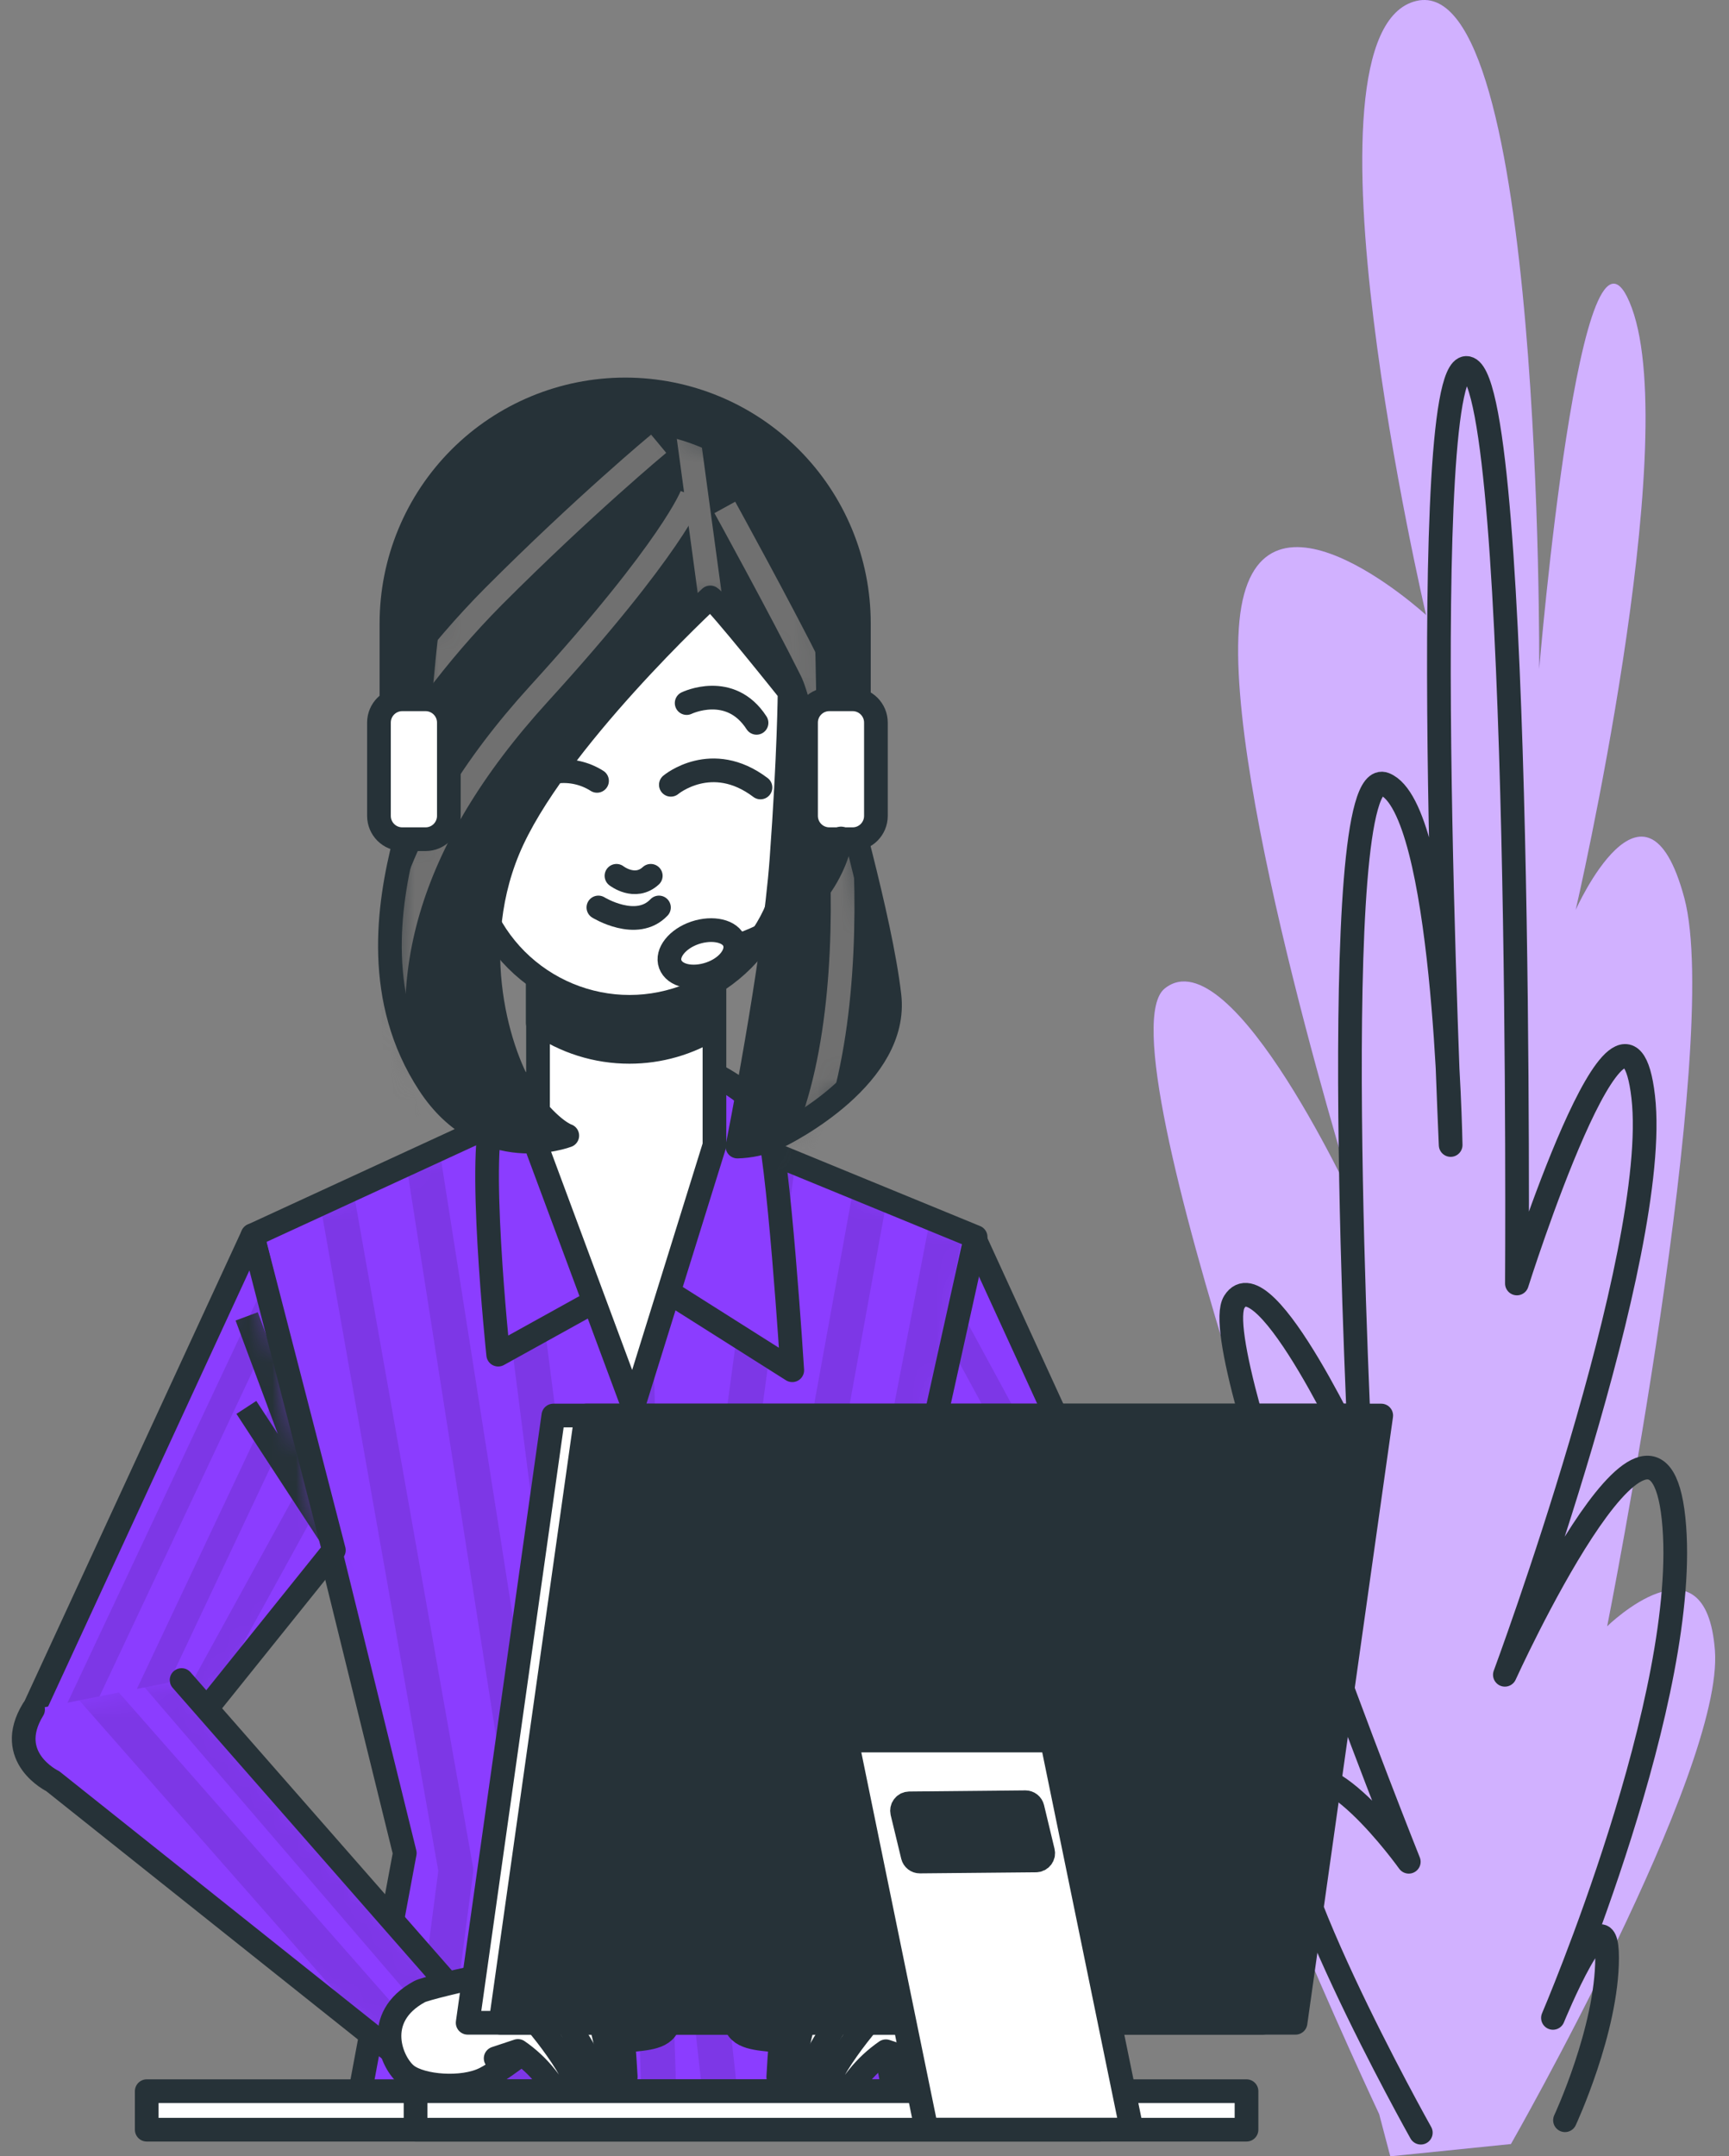 <svg width="73" height="91" viewBox="0 0 73 91" fill="none" xmlns="http://www.w3.org/2000/svg">
<rect x="0" y="0" width="73" height="91" fill="#808080" stroke="none"/>
<g id="Group 434">
<g id="freepik--Plants--inject-419">
<path id="Vector" d="M58.231 89.222C58.231 89.222 50.004 71.692 51.791 71.187C53.579 70.682 57.327 73.473 57.327 73.473C57.327 73.473 46.329 44.002 49.176 41.716C52.024 39.43 57.34 51.129 57.34 51.129C57.34 51.129 51.662 33.077 52.33 26.209C52.998 19.341 60.211 25.956 60.211 25.956C60.211 25.956 54.433 1.313 59.799 0.04C65.165 -1.233 64.986 28.239 64.986 28.239C64.986 28.239 66.746 7.15 68.896 12.995C71.046 18.839 66.527 38.4 66.527 38.4C66.527 38.4 69.474 31.794 71.112 37.891C72.75 43.988 67.856 68.632 67.856 68.632C67.856 68.632 72.016 64.569 72.405 69.649C72.794 74.729 63.793 90.482 63.793 90.482L58.699 91L58.231 89.222Z" fill="#8B3DFF"/>
<path id="Vector_2" opacity="0.6" d="M58.231 89.222C58.231 89.222 50.004 71.692 51.791 71.187C53.579 70.682 57.327 73.473 57.327 73.473C57.327 73.473 46.329 44.002 49.176 41.716C52.024 39.43 57.34 51.129 57.34 51.129C57.34 51.129 51.662 33.077 52.33 26.209C52.998 19.341 60.211 25.956 60.211 25.956C60.211 25.956 54.433 1.313 59.799 0.04C65.165 -1.233 64.986 28.239 64.986 28.239C64.986 28.239 66.746 7.15 68.896 12.995C71.046 18.839 66.527 38.4 66.527 38.4C66.527 38.4 69.474 31.794 71.112 37.891C72.75 43.988 67.856 68.632 67.856 68.632C67.856 68.632 72.016 64.569 72.405 69.649C72.794 74.729 63.793 90.482 63.793 90.482L58.699 91L58.231 89.222Z" fill="white"/>
<path id="Vector_3" d="M59.988 90.003C59.988 90.003 53.13 77.809 54.4 75.52C55.669 73.231 59.48 78.57 59.48 78.57C59.48 78.57 50.841 56.973 52.114 54.943C53.386 52.913 57.45 61.804 57.45 61.804C57.45 61.804 55.925 32.08 58.463 33.093C61.002 34.107 61.248 48.321 61.248 48.321C61.248 48.321 59.726 14.533 62.012 15.55C64.298 16.567 64.045 54.165 64.045 54.165C64.045 54.165 68.617 39.682 69.378 46.288C70.139 52.893 63.537 70.679 63.537 70.679C63.537 70.679 69.886 56.704 70.66 64.087C71.435 71.47 65.567 85.159 65.567 85.159C65.567 85.159 67.853 79.57 67.853 82.617C67.853 85.664 66.075 89.478 66.075 89.478" stroke="#263238" stroke-linecap="round" stroke-linejoin="round"/>
</g>
<g id="freepik--character-2--inject-419">
<path id="Vector_4" d="M41.119 52.205L50.373 72.4L44.551 74.041L37.687 65.495L41.119 52.205Z" fill="#8B3DFF"/>
<g id="Clip path group">
<mask id="mask0_1556_18494" style="mask-type:luminance" maskUnits="userSpaceOnUse" x="37" y="52" width="14" height="23">
<g id="freepik--clip-path--inject-419">
<path id="Vector_5" d="M41.119 52.205L50.373 72.4L44.551 74.041L37.687 65.495L41.119 52.205Z" fill="white"/>
</g>
</mask>
<g mask="url(#mask0_1556_18494)">
<g id="Group">
<g id="Group_2" opacity="0.1">
<path id="Vector_6" d="M39.448 58.671L39.056 60.196L46.741 73.423L47.844 73.114L39.448 58.671Z" fill="black"/>
<path id="Vector_7" d="M44.595 74.031L45.704 73.719L38.554 62.133L38.172 63.618L44.595 74.031Z" fill="black"/>
<path id="Vector_8" d="M40.398 54.993L39.993 56.568L48.818 72.839L49.907 72.53L40.398 54.993Z" fill="black"/>
</g>
</g>
</g>
</g>
<path id="Vector_9" d="M41.119 52.205L50.373 72.4L44.551 74.041L37.687 65.495L41.119 52.205Z" stroke="#263238" stroke-linecap="round" stroke-linejoin="round"/>
<path id="Vector_10" d="M22.715 46.58L10.664 52.132L17.09 78.204L15.043 89.172H37.906L35.643 77.254L41.192 52.205L28.556 47.018L22.715 46.58Z" fill="#8B3DFF"/>
<g id="Clip path group_2">
<mask id="mask1_1556_18494" style="mask-type:luminance" maskUnits="userSpaceOnUse" x="10" y="46" width="32" height="44">
<g id="freepik--clip-path-2--inject-419">
<path id="Vector_11" d="M22.715 46.58L10.664 52.132L17.09 78.204L15.043 89.172H37.906L35.643 77.254L41.192 52.205L28.556 47.018L22.715 46.58Z" fill="white"/>
</g>
</mask>
<g mask="url(#mask1_1556_18494)">
<g id="Group_3">
<g id="Group_4" opacity="0.1">
<path id="Vector_12" d="M22.825 89.172L23.287 78.786C23.291 78.737 23.291 78.688 23.287 78.64L18.552 48.5L17.156 49.142L21.808 78.796L21.346 89.172H22.825Z" fill="black"/>
<path id="Vector_13" d="M25.596 76.3C25.596 76.3 25.596 76.274 25.596 76.26L21.841 46.981L20.436 47.646L24.124 76.443L25.074 89.189H26.556L25.596 76.3Z" fill="black"/>
<path id="Vector_14" d="M18.645 89.172L19.974 79.035C19.986 78.96 19.986 78.884 19.974 78.809L14.907 50.185L13.521 50.823L18.505 78.955L17.176 89.172H18.645Z" fill="black"/>
<path id="Vector_15" d="M40.667 51.989L39.275 51.417L34.195 77.689C34.18 77.775 34.18 77.863 34.195 77.948L36.022 89.172H37.521L35.663 77.842L35.707 77.626L35.633 77.254L36.747 72.24L40.667 51.989Z" fill="black"/>
<path id="Vector_16" d="M27.35 49.563L25.875 49.606L27.101 89.172H28.576L27.35 49.563Z" fill="black"/>
<path id="Vector_17" d="M32.53 77.649L37.438 50.663L36.042 50.088L31.058 77.513C31.042 77.598 31.042 77.684 31.058 77.769L33.005 89.172H34.504L32.53 77.649Z" fill="black"/>
<path id="Vector_18" d="M29.849 76.733L33.58 49.078L32.168 48.5L28.374 76.626C28.366 76.686 28.366 76.746 28.374 76.806L29.749 89.172H31.234L29.849 76.733Z" fill="black"/>
</g>
</g>
</g>
</g>
<path id="Vector_19" d="M22.715 46.58L10.664 52.132L17.09 78.204L15.043 89.172H37.906L35.643 77.254L41.192 52.205L28.556 47.018L22.715 46.58Z" stroke="#263238" stroke-linecap="round" stroke-linejoin="round"/>
<path id="Vector_20" d="M10.664 52.132L1.171 72.689L7.232 73.968L14.096 65.422L10.664 52.132Z" fill="#8B3DFF"/>
<g id="Clip path group_3">
<mask id="mask2_1556_18494" style="mask-type:luminance" maskUnits="userSpaceOnUse" x="1" y="52" width="14" height="22">
<g id="freepik--clip-path-3--inject-419">
<path id="Vector_21" d="M10.664 52.132L1.171 72.689L7.232 73.968L14.096 65.422L10.664 52.132Z" fill="white"/>
</g>
</mask>
<g mask="url(#mask2_1556_18494)">
<g id="Group_5">
<g id="Group_6" opacity="0.1">
<path id="Vector_22" d="M13.159 61.794L6.547 73.825L7.232 73.968L8.813 71.998L13.561 63.359L13.159 61.794Z" fill="black"/>
<path id="Vector_23" d="M12.565 59.495L12.133 57.82L4.753 73.447L5.866 73.683L12.565 59.495Z" fill="black"/>
<path id="Vector_24" d="M2.344 72.935L3.457 73.171L11.621 55.837L11.186 54.156L2.344 72.935Z" fill="black"/>
</g>
<path id="Vector_25" d="M10.415 55.554L13.764 64.542L10.402 59.395" stroke="#263238" stroke-miterlimit="10"/>
</g>
</g>
</g>
<path id="Vector_26" d="M10.664 52.132L1.171 72.689L7.232 73.968L14.096 65.422L10.664 52.132Z" stroke="#263238" stroke-linecap="round" stroke-linejoin="round"/>
<path id="Vector_27" d="M7.667 70.901L19.645 84.561L17.319 87.189L2.225 75.168C2.225 75.168 0.155 74.171 1.397 72.144" fill="#8B3DFF"/>
<g id="Clip path group_4">
<mask id="mask3_1556_18494" style="mask-type:luminance" maskUnits="userSpaceOnUse" x="1" y="70" width="19" height="18">
<g id="freepik--clip-path-4--inject-419">
<path id="Vector_28" d="M7.667 70.901L19.645 84.561L17.319 87.189L2.225 75.168C2.225 75.168 0.155 74.171 1.397 72.144" fill="white"/>
</g>
</mask>
<g mask="url(#mask3_1556_18494)">
<g id="Group_7">
<g id="Group_8" opacity="0.1">
<path id="Vector_29" d="M18.389 85.511L19.512 84.551L13.472 77.52L7.667 70.901L6.105 71.21L18.389 85.511Z" fill="black"/>
<path id="Vector_30" d="M15.997 86.142L16.997 86.94L17.937 86.112L5.019 71.427L3.344 71.755L15.997 86.142Z" fill="black"/>
</g>
</g>
</g>
</g>
<path id="Vector_31" d="M7.667 70.901L19.645 84.561L17.319 87.189L2.225 75.168C2.225 75.168 0.155 74.171 1.397 72.144" stroke="#263238" stroke-linecap="round" stroke-linejoin="round"/>
<path id="Vector_32" d="M17.721 84.046C18.053 83.859 23.832 82.477 23.911 83.185C23.991 83.893 25.712 84.674 26.496 84.674C27.28 84.674 28.065 84.046 28.221 84.986C28.377 85.926 27.516 86.006 26.812 86.082C26.108 86.159 23.675 85.378 23.675 85.378C23.675 85.378 21.403 87.258 20.462 87.727C19.522 88.195 17.804 88.059 17.173 87.571C16.542 87.082 15.688 85.142 17.721 84.046Z" fill="white" stroke="#263238" stroke-linecap="round" stroke-linejoin="round"/>
<g id="Vector_33">
<path d="M23.054 83.105C23.054 83.105 25.247 82.477 25.712 82.713C26.177 82.949 26.42 87.651 26.42 87.651C26.42 87.651 26.184 88.119 25.712 87.651C25.24 87.182 23.675 83.663 23.675 83.663" fill="white"/>
<path d="M23.054 83.105C23.054 83.105 25.247 82.477 25.712 82.713C26.177 82.949 26.42 87.651 26.42 87.651C26.42 87.651 26.184 88.119 25.712 87.651C25.24 87.182 23.675 83.663 23.675 83.663" stroke="#263238" stroke-linecap="round" stroke-linejoin="round"/>
</g>
<g id="Vector_34">
<path d="M21.954 83.261C21.954 83.261 24.227 82.713 24.699 83.574C25.171 84.434 26.343 88.275 25.403 88.435C24.463 88.594 24.151 87.335 24.151 87.335L22.662 84.594L21.642 84.438" fill="white"/>
<path d="M21.954 83.261C21.954 83.261 24.227 82.713 24.699 83.574C25.171 84.434 26.343 88.275 25.403 88.435C24.463 88.594 24.151 87.335 24.151 87.335L22.662 84.594L21.642 84.438" stroke="#263238" stroke-linecap="round" stroke-linejoin="round"/>
</g>
<g id="Vector_35">
<path d="M21.173 83.966C21.173 83.966 22.27 83.497 22.818 83.889C23.366 84.281 25.875 88.275 25.403 88.435C24.931 88.594 23.835 88.511 23.679 88.199C23.523 87.887 21.486 85.209 21.486 85.209" fill="white"/>
<path d="M21.173 83.966C21.173 83.966 22.27 83.497 22.818 83.889C23.366 84.281 25.875 88.275 25.403 88.435C24.931 88.594 23.835 88.511 23.679 88.199C23.523 87.887 21.486 85.209 21.486 85.209" stroke="#263238" stroke-linecap="round" stroke-linejoin="round"/>
</g>
<g id="Vector_36">
<path d="M20.379 85.298C20.379 85.298 21.396 84.358 21.944 84.674C22.492 84.989 24.765 87.963 24.297 88.275C23.828 88.588 23.512 88.275 23.044 87.651C22.708 87.229 22.312 86.86 21.868 86.554L20.927 86.866" fill="white"/>
<path d="M20.379 85.298C20.379 85.298 21.396 84.358 21.944 84.674C22.492 84.989 24.765 87.963 24.297 88.275C23.828 88.588 23.512 88.275 23.044 87.651C22.708 87.229 22.312 86.86 21.868 86.554L20.927 86.866" stroke="#263238" stroke-linecap="round" stroke-linejoin="round"/>
</g>
<path id="Vector_37" d="M43.531 71.34L39.544 84.906L42.428 86.92L48.944 76.447C48.944 76.447 51.622 73.423 49.941 71.722" fill="#8B3DFF"/>
<g id="Clip path group_5">
<mask id="mask4_1556_18494" style="mask-type:luminance" maskUnits="userSpaceOnUse" x="39" y="71" width="12" height="16">
<g id="freepik--clip-path-5--inject-419">
<path id="Vector_38" d="M43.531 71.34L39.544 84.906L42.428 86.92L48.944 76.447C48.944 76.447 51.622 73.423 49.941 71.722" fill="white"/>
</g>
</mask>
<g mask="url(#mask4_1556_18494)">
<g id="Group_9">
<g id="Group_10" opacity="0.1">
<path id="Vector_39" d="M42.518 86.757L42.568 86.674L48.087 71.612L46.545 71.519L41.212 86.079L41.81 86.494L42.518 86.757Z" fill="black"/>
<path id="Vector_40" d="M39.551 84.916L40.803 85.793L45.953 71.526L45.811 71.476L44.432 71.393L39.551 84.916Z" fill="black"/>
<path id="Vector_41" d="M50.396 72.516C50.307 72.216 50.145 71.943 49.924 71.722L49.133 71.676L44.967 82.836L48.927 76.463L50.396 72.516Z" fill="black"/>
</g>
</g>
</g>
</g>
<path id="Vector_42" d="M43.531 71.34L39.544 84.906L42.428 86.92L48.944 76.447C48.944 76.447 51.622 73.423 49.941 71.722" stroke="#263238" stroke-linecap="round" stroke-linejoin="round"/>
<path id="Vector_43" d="M41.551 84.046C41.219 83.859 35.437 82.477 35.361 83.185C35.285 83.893 33.557 84.674 32.776 84.674C31.995 84.674 31.208 84.046 31.052 84.986C30.895 85.926 31.756 86.006 32.46 86.082C33.165 86.159 35.597 85.378 35.597 85.378C35.597 85.378 37.87 87.258 38.81 87.727C39.75 88.195 41.468 88.059 42.099 87.571C42.731 87.082 43.588 85.142 41.551 84.046Z" fill="white" stroke="#263238" stroke-linecap="round" stroke-linejoin="round"/>
<g id="Vector_44">
<path d="M36.221 83.105C36.221 83.105 34.029 82.477 33.563 82.713C33.098 82.949 32.859 87.651 32.859 87.651C32.859 87.651 33.095 88.119 33.563 87.651C34.032 87.182 35.603 83.663 35.603 83.663" fill="white"/>
<path d="M36.221 83.105C36.221 83.105 34.029 82.477 33.563 82.713C33.098 82.949 32.859 87.651 32.859 87.651C32.859 87.651 33.095 88.119 33.563 87.651C34.032 87.182 35.603 83.663 35.603 83.663" stroke="#263238" stroke-linecap="round" stroke-linejoin="round"/>
</g>
<g id="Vector_45">
<path d="M37.325 83.261C37.325 83.261 35.055 82.713 34.584 83.574C34.112 84.434 32.922 88.275 33.879 88.435C34.836 88.594 35.132 87.335 35.132 87.335L36.62 84.594L37.64 84.438" fill="white"/>
<path d="M37.325 83.261C37.325 83.261 35.055 82.713 34.584 83.574C34.112 84.434 32.922 88.275 33.879 88.435C34.836 88.594 35.132 87.335 35.132 87.335L36.62 84.594L37.64 84.438" stroke="#263238" stroke-linecap="round" stroke-linejoin="round"/>
</g>
<g id="Vector_46">
<path d="M38.102 83.966C38.102 83.966 37.006 83.497 36.458 83.889C35.909 84.281 33.401 88.275 33.873 88.435C34.344 88.594 35.438 88.511 35.597 88.199C35.756 87.887 37.79 85.209 37.79 85.209" fill="white"/>
<path d="M38.102 83.966C38.102 83.966 37.006 83.497 36.458 83.889C35.909 84.281 33.401 88.275 33.873 88.435C34.344 88.594 35.438 88.511 35.597 88.199C35.756 87.887 37.79 85.209 37.79 85.209" stroke="#263238" stroke-linecap="round" stroke-linejoin="round"/>
</g>
<g id="Vector_47">
<path d="M38.886 85.298C38.886 85.298 37.87 84.355 37.325 84.687C36.78 85.019 34.504 87.976 34.975 88.289C35.447 88.601 35.76 88.289 36.228 87.664C36.564 87.243 36.961 86.873 37.404 86.567L38.345 86.88" fill="white"/>
<path d="M38.886 85.298C38.886 85.298 37.87 84.355 37.325 84.687C36.78 85.019 34.504 87.976 34.975 88.289C35.447 88.601 35.76 88.289 36.228 87.664C36.564 87.243 36.961 86.873 37.404 86.567L38.345 86.88" stroke="#263238" stroke-linecap="round" stroke-linejoin="round"/>
</g>
<path id="Vector_48" d="M23.589 45.191C23.589 45.191 21.692 45.776 20.888 46.945C20.084 48.115 21.034 57.169 21.034 57.169L27.098 53.81L33.45 57.827C33.45 57.827 32.866 48.553 32.354 47.238C31.842 45.922 28.629 44.39 27.533 44.536C26.436 44.683 23.589 45.191 23.589 45.191Z" fill="#8B3DFF" stroke="#263238" stroke-linecap="round" stroke-linejoin="round"/>
<path id="Vector_49" d="M22.715 40.154V48.553L26.732 59.362L30.165 48.334V40.081L22.715 40.154Z" fill="white" stroke="#263238" stroke-linecap="round" stroke-linejoin="round"/>
<path id="Vector_50" d="M22.705 43.171C23.839 43.967 25.191 44.392 26.576 44.39C27.842 44.391 29.083 44.034 30.154 43.36V40.081L22.705 40.164V43.171Z" fill="#263238" stroke="#263238" stroke-linecap="round" stroke-linejoin="round"/>
<path id="Vector_51" d="M26.586 42.49C24.792 42.49 23.071 41.777 21.801 40.508C20.532 39.24 19.819 37.519 19.818 35.725L18.625 26.209C18.625 24.094 19.465 22.066 20.961 20.57C22.456 19.075 24.484 18.235 26.599 18.235C28.714 18.235 30.742 19.075 32.238 20.57C33.733 22.066 34.574 24.094 34.574 26.209L33.338 35.712C33.339 36.6 33.166 37.48 32.828 38.301C32.489 39.123 31.992 39.869 31.366 40.499C30.739 41.128 29.994 41.628 29.174 41.97C28.354 42.311 27.474 42.488 26.586 42.49Z" fill="white" stroke="#263238" stroke-linecap="round" stroke-linejoin="round"/>
<path id="Vector_52" d="M28.324 33.12C28.324 33.12 30.048 31.675 32.108 33.233" stroke="#263238" stroke-linecap="round" stroke-linejoin="round"/>
<path id="Vector_53" d="M25.207 32.954C24.695 32.628 24.085 32.49 23.483 32.565" stroke="#263238" stroke-linecap="round" stroke-linejoin="round"/>
<path id="Vector_54" d="M28.991 29.671C28.991 29.671 30.829 28.78 31.942 30.505" stroke="#263238" stroke-linecap="round" stroke-linejoin="round"/>
<path id="Vector_55" d="M26.028 36.961C26.028 36.961 26.809 37.572 27.476 36.961" stroke="#263238" stroke-linecap="round" stroke-linejoin="round"/>
<path id="Vector_56" d="M25.264 38.297C25.264 38.297 26.878 39.293 27.822 38.297" stroke="#263238" stroke-linecap="round" stroke-linejoin="round"/>
<path id="Vector_57" d="M29.988 25.212C29.988 25.212 23.317 31.372 21.456 35.861C19.595 40.35 21.263 45.038 22.29 46.387C23.317 47.736 23.951 47.925 23.951 47.925C23.951 47.925 20.422 49.275 18.113 45.746C15.804 42.217 16.379 38.237 17.087 35.479C17.794 32.721 17.598 24.634 19.203 21.939C20.808 19.245 23.117 17.255 26.968 17.703C30.819 18.152 32.869 20.142 34.088 22.644C35.308 25.146 34.73 29.382 35.115 31.243C35.501 33.103 37.169 38.685 37.554 42.021C37.939 45.357 33.391 47.733 32.673 48.055C32.185 48.26 31.664 48.373 31.135 48.387C31.135 48.387 32.673 40.689 32.995 36.26C33.318 31.831 33.337 29.199 33.337 29.199C33.337 29.199 30.311 25.405 29.988 25.212Z" fill="#263238"/>
<g id="Clip path group_6">
<mask id="mask5_1556_18494" style="mask-type:luminance" maskUnits="userSpaceOnUse" x="16" y="17" width="22" height="32">
<g id="freepik--clip-path-6--inject-419">
<path id="Vector_58" d="M29.988 25.212C29.988 25.212 23.317 31.372 21.456 35.861C19.595 40.35 21.263 45.038 22.29 46.387C23.317 47.736 23.951 47.925 23.951 47.925C23.951 47.925 20.422 49.275 18.113 45.746C15.804 42.217 16.379 38.237 17.087 35.479C17.794 32.721 17.598 24.634 19.203 21.939C20.808 19.245 23.117 17.255 26.968 17.703C30.819 18.152 32.869 20.142 34.088 22.644C35.308 25.146 34.73 29.382 35.115 31.243C35.501 33.103 37.169 38.685 37.554 42.021C37.939 45.357 33.391 47.733 32.673 48.055C32.185 48.26 31.664 48.373 31.135 48.387C31.135 48.387 32.673 40.689 32.995 36.26C33.318 31.831 33.337 29.199 33.337 29.199C33.337 29.199 30.311 25.405 29.988 25.212Z" fill="white"/>
</g>
</mask>
<g mask="url(#mask5_1556_18494)">
<g id="Group_11">
<path id="Vector_59" d="M29.208 20.893C29.208 20.893 28.42 23.062 22.755 29.279C17.09 35.495 15.552 41.426 17.273 47.221" stroke="#707070" stroke-miterlimit="10"/>
<path id="Vector_60" d="M27.809 18.726C27.809 18.726 24.692 21.308 20.831 25.175C18.458 27.57 16.432 30.284 14.811 33.239" stroke="#707070" stroke-miterlimit="10"/>
<path id="Vector_61" d="M30.603 21.414C30.603 21.414 32.969 25.714 34.258 28.295C35.547 30.877 37.056 45.387 32.54 50.557" stroke="#707070" stroke-miterlimit="10"/>
<path id="Vector_62" d="M28.992 17.866L29.988 25.212" stroke="#707070" stroke-miterlimit="10"/>
</g>
</g>
</g>
<path id="Vector_63" d="M29.988 25.212C29.988 25.212 23.317 31.372 21.456 35.861C19.595 40.35 21.263 45.038 22.29 46.387C23.317 47.736 23.951 47.925 23.951 47.925C23.951 47.925 20.422 49.275 18.113 45.746C15.804 42.217 16.379 38.237 17.087 35.479C17.794 32.721 17.598 24.634 19.203 21.939C20.808 19.245 23.117 17.255 26.968 17.703C30.819 18.152 32.869 20.142 34.088 22.644C35.308 25.146 34.73 29.382 35.115 31.243C35.501 33.103 37.169 38.685 37.554 42.021C37.939 45.357 33.391 47.733 32.673 48.055C32.185 48.26 31.664 48.373 31.135 48.387C31.135 48.387 32.673 40.689 32.995 36.26C33.318 31.831 33.337 29.199 33.337 29.199C33.337 29.199 30.311 25.405 29.988 25.212Z" stroke="#263238" stroke-linecap="round" stroke-linejoin="round"/>
<path id="Vector_64" d="M17.967 29.512H16.984C16.44 29.512 16 29.952 16 30.495V34.432C16 34.975 16.44 35.416 16.984 35.416H17.967C18.51 35.416 18.951 34.975 18.951 34.432V30.495C18.951 29.952 18.51 29.512 17.967 29.512Z" fill="white" stroke="#263238" stroke-linecap="round" stroke-linejoin="round"/>
<path id="Vector_65" d="M35.999 29.512H35.015C34.472 29.512 34.032 29.952 34.032 30.495V34.432C34.032 34.975 34.472 35.416 35.015 35.416H35.999C36.542 35.416 36.982 34.975 36.982 34.432V30.495C36.982 29.952 36.542 29.512 35.999 29.512Z" fill="white" stroke="#263238" stroke-linecap="round" stroke-linejoin="round"/>
<path id="Vector_66" d="M35.763 29.512V26.302C35.763 23.818 34.776 21.435 33.02 19.679C31.263 17.922 28.881 16.935 26.397 16.935C23.912 16.935 21.529 17.922 19.772 19.678C18.015 21.435 17.028 23.817 17.027 26.302V29.512" stroke="#263238" stroke-width="2" stroke-linejoin="round"/>
<path id="Vector_67" d="M35.507 35.386C35.507 35.386 35.092 38.599 31.161 39.908" stroke="#263238" stroke-linecap="round" stroke-linejoin="round"/>
<path id="Vector_68" d="M31.012 39.768C31.178 40.25 30.709 40.848 29.962 41.097C29.214 41.347 28.48 41.177 28.3 40.695C28.121 40.214 28.603 39.615 29.347 39.366C30.091 39.117 30.855 39.287 31.012 39.768Z" stroke="#263238" stroke-linecap="round" stroke-linejoin="round"/>
</g>
<g id="freepik--device-2--inject-419">
<path id="Vector_69" d="M46.445 88.252H6.195V89.877H46.445V88.252Z" fill="white" stroke="#263238" stroke-linecap="round" stroke-linejoin="round"/>
<path id="Vector_70" d="M52.629 88.252H17.545V89.877H52.629V88.252Z" fill="white" stroke="#263238" stroke-linecap="round" stroke-linejoin="round"/>
<path id="Vector_71" d="M53.31 85.365H19.745L23.363 59.738H56.928L53.31 85.365Z" fill="white" stroke="#263238" stroke-linecap="round" stroke-linejoin="round"/>
<path id="Vector_72" d="M54.699 85.365H21.134L24.752 59.738H58.317L54.699 85.365Z" fill="#263238" stroke="#263238" stroke-linecap="round" stroke-linejoin="round"/>
<path id="Vector_73" d="M44.412 73.453L47.781 89.874H39.119L35.753 73.453H44.412ZM38.537 78.328C38.554 78.394 38.592 78.454 38.647 78.496C38.701 78.538 38.768 78.561 38.836 78.56L43.744 78.514C43.79 78.513 43.835 78.502 43.876 78.481C43.917 78.461 43.953 78.431 43.981 78.395C44.01 78.358 44.029 78.316 44.039 78.271C44.048 78.226 44.047 78.18 44.036 78.135L43.594 76.294C43.578 76.227 43.54 76.168 43.486 76.125C43.431 76.082 43.364 76.059 43.295 76.058L38.388 76.105C38.342 76.106 38.297 76.117 38.255 76.137C38.214 76.158 38.178 76.187 38.15 76.224C38.121 76.26 38.101 76.302 38.092 76.347C38.081 76.392 38.082 76.439 38.092 76.484L38.537 78.328Z" fill="white" stroke="#263238" stroke-linecap="round" stroke-linejoin="round"/>
</g>
</g>
</svg>
